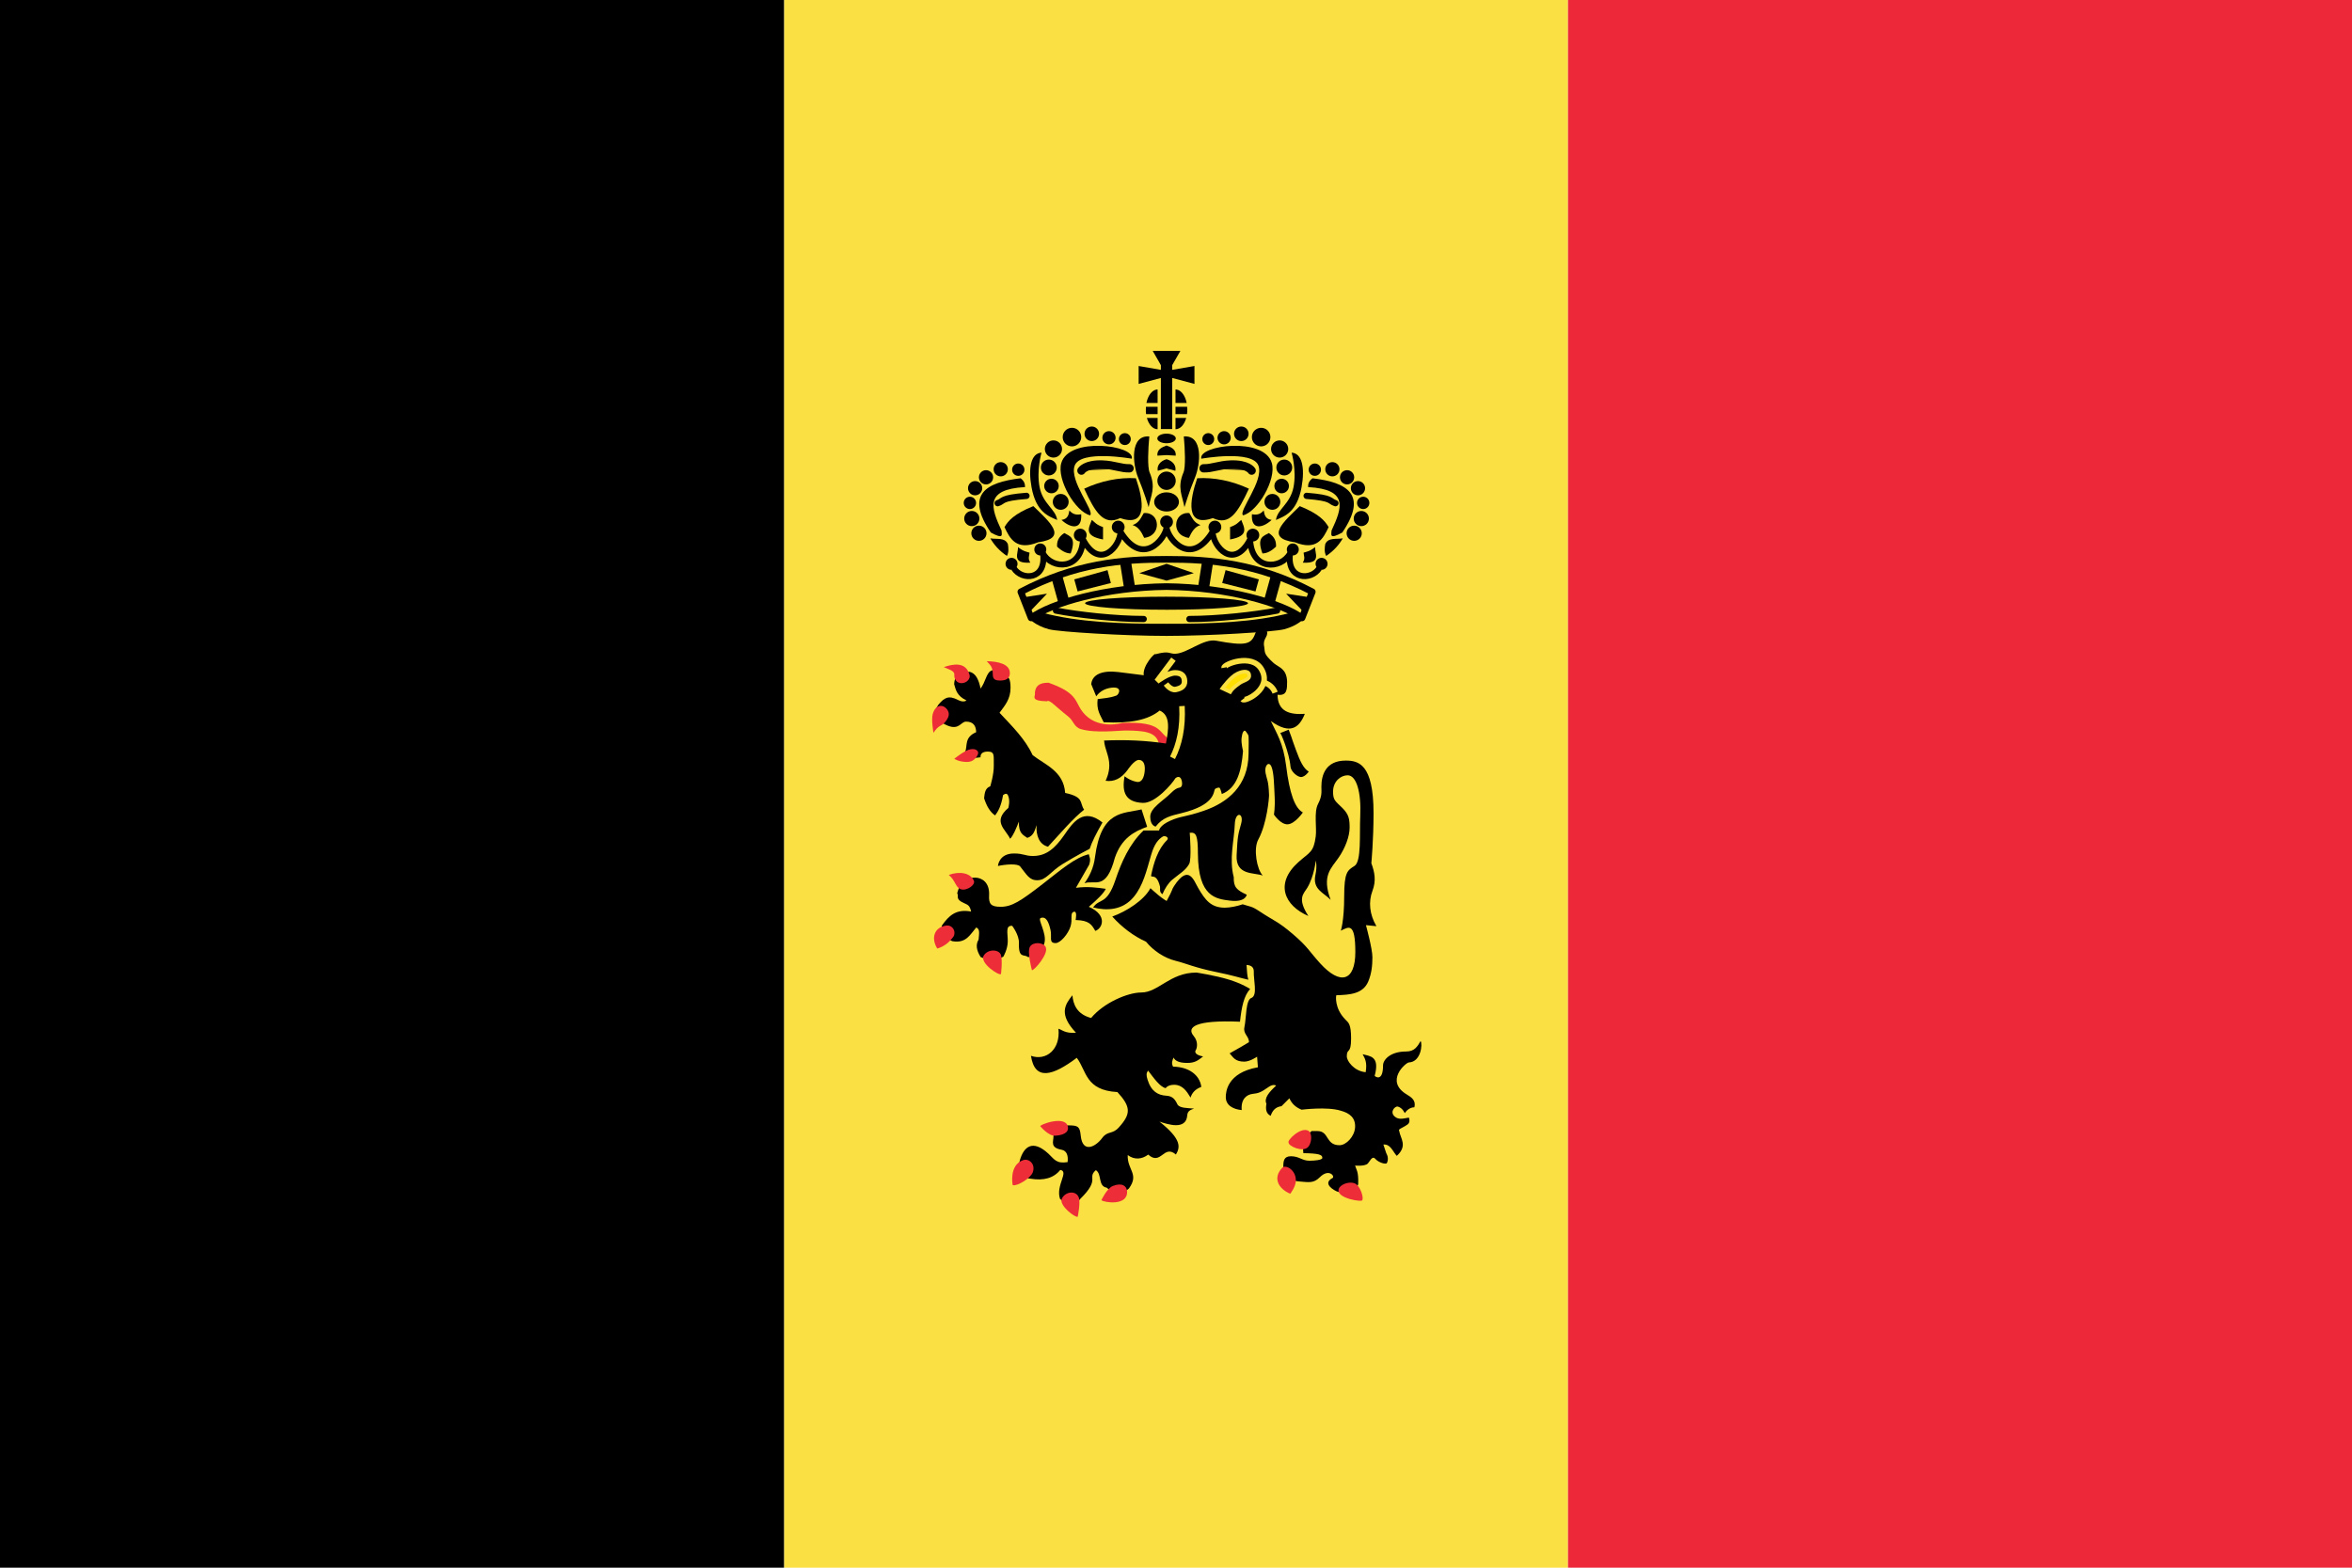 <?xml version="1.0" encoding="UTF-8"?>
<!DOCTYPE svg PUBLIC "-//W3C//DTD SVG 1.1//EN" "http://www.w3.org/Graphics/SVG/1.1/DTD/svg11.dtd">
<!-- Creator: CorelDRAW -->
<svg xmlns="http://www.w3.org/2000/svg" xml:space="preserve" width="225mm" height="150mm" style="shape-rendering:geometricPrecision; text-rendering:geometricPrecision; image-rendering:optimizeQuality; fill-rule:evenodd; clip-rule:evenodd"
viewBox="0 0 225 150"
 xmlns:xlink="http://www.w3.org/1999/xlink"
 xmlns:svg="http://www.w3.org/2000/svg"
 version="1.0">
 <defs>
  <style type="text/css">
   <![CDATA[
    .str1 {stroke:#FAE042;stroke-width:0.353}
    .str0 {stroke:#FAE042;stroke-width:0.529}
    .str6 {stroke:black;stroke-width:0.564}
    .str3 {stroke:black;stroke-width:0.595;stroke-linecap:round}
    .str5 {stroke:black;stroke-width:0.635;stroke-linecap:square;stroke-linejoin:round}
    .str2 {stroke:black;stroke-width:0.794;stroke-linecap:round}
    .str4 {stroke:black;stroke-width:1.058}
    .fil4 {fill:none}
    .fil2 {fill:black}
    .fil1 {fill:#ED2939}
    .fil3 {fill:#ED2E38}
    .fil0 {fill:#FAE042}
    .fil5 {fill:#FFDE00}
    .fil6 {fill:black;fill-opacity:0.749}
   ]]>
  </style>
 </defs>
 <g id="Layer_x0020_1">
  <g id="_176944480">
   <g>
    <rect id="rect2982" class="fil0" x="75" width="75" height="150"/>
    <rect id="rect2984" class="fil1" x="150" width="75" height="150"/>
    <rect id="rect2986" class="fil2" x="-4.86014e-005" width="75" height="150"/>
   </g>
   <g>
    <path id="path2326" class="fil2" d="M103.709 77.471c-0.461,-0.672 0.036,-1.202 -1.812,-1.601 -0.148,-2.099 -1.931,-2.69 -3.118,-3.624 -0.69,-1.511 -1.942,-2.746 -3.161,-4.046 0.512,-0.705 1.054,-1.287 1.054,-2.402 0,-0.82 -0.211,-0.969 -0.211,-0.969 -0.485,-0.674 -1.259,-0.884 -1.686,-0.632 -0.423,0.25 -0.495,1.048 -0.969,1.686 -0.171,-0.805 -0.437,-1.466 -1.054,-1.601 -0.723,0.008 -1.413,0.07 -1.475,1.18 0.161,0.553 0.258,1.115 1.18,1.559 0,0 -0.264,0.24 -0.801,-0.042 -0.922,-0.484 -1.333,-0.217 -1.896,0.464 -0.743,1.059 0.135,1.673 0.885,1.981 1.12,0.46 1.272,-0.379 1.77,-0.379 0.714,0 0.952,0.419 0.969,1.012 -1.163,0.503 -0.807,1.292 -1.054,1.896 0.095,0.367 0.275,0.691 1.475,0.506 0,0 -0.102,-0.548 0.674,-0.548 0.707,0 0.571,0.38 0.59,1.349 0.016,0.833 -0.337,1.98 -0.337,1.98 -0.491,0.159 -0.537,0.65 -0.59,1.138 0.245,0.76 0.584,1.333 1.054,1.643 0.295,-0.39 0.574,-0.882 0.759,-1.938 0,0 0.318,-0.297 0.464,0 0.253,0.516 0.042,1.222 0.042,1.222 -1.549,1.321 -0.249,2.043 0.169,2.95 0.281,-0.256 0.562,-0.948 0.843,-1.643 -0.044,1.141 0.414,1.28 0.801,1.559 0.594,-0.183 0.727,-0.712 0.885,-1.222 -0.059,0.993 0.258,1.857 1.096,2.065 1.277,-1.379 2.403,-2.72 3.455,-3.54z"/>
    <path id="path1379" class="fil3" d="M94.394 63.265c0.234,0.267 0.516,0.462 0.57,0.998 0.046,0.362 -0.14,0.855 0.713,0.855 0.679,0 0.965,-0.287 0.927,-0.784 -0.06,-0.787 -1.06,-1.044 -2.21,-1.069z"/>
    <path id="path2254" class="fil3" d="M90.288 63.831c0.875,-0.297 2.114,-0.56 2.466,0.753 0.097,0.361 -0.275,0.784 -0.784,0.784 -0.419,0 -0.716,-0.371 -0.677,-0.82 0.033,-0.384 -0.602,-0.523 -1.005,-0.717z"/>
    <path id="path2256" class="fil3" d="M89.301 70.126c0,0 -0.226,-1.257 -0.075,-1.801 0.151,-0.543 0.451,-0.785 0.79,-0.785 0.339,0 0.713,0.356 0.748,0.748 0.036,0.392 -0.393,0.948 -0.75,1.121 -0.443,0.214 -0.713,0.717 -0.713,0.717z"/>
    <path id="path2258" class="fil3" d="M92.827 71.695c-0.563,0.103 -1.536,0.909 -1.536,0.909 0,0 0.432,0.303 1.234,0.303 0.572,0 0.882,-0.406 1.017,-0.714 0.135,-0.308 -0.151,-0.601 -0.714,-0.498z"/>
    <path id="path2330" class="fil2" d="M114.441 93.054c0,0 1.815,0.278 3.103,0.672 1.288,0.393 2.049,0.901 2.049,0.901 -0.596,0.645 -0.822,1.729 -0.971,3.133 -4.323,-0.186 -5.134,0.532 -4.43,1.366 0.466,0.552 0.316,1.182 0.196,1.359 -0.106,0.156 -0.074,0.458 0.705,0.597 -0.459,0.354 -0.75,0.621 -1.51,0.621 -0.796,0 -1.179,-0.207 -1.31,-0.513 -0.12,0.26 -0.239,0.521 -0.054,0.868 1.515,0.026 2.548,0.796 2.704,1.938 -0.575,0.208 -0.89,0.566 -1.03,1.022 -0.37,-0.62 -0.778,-1.224 -1.565,-1.224 -0.635,0 -0.814,0.325 -0.814,0.325 -0.56,-0.136 -1.121,-0.948 -1.681,-1.681 -0.188,0.241 -0.182,0.456 -0.054,0.868 0.35,1.128 1.003,1.487 1.79,1.534 0.605,0.036 0.839,0.344 1.077,0.845 0.217,0.35 0.952,0.331 1.581,0.387 -0.399,0.136 -0.621,0.254 -0.651,0.651 -0.106,1.441 -1.858,0.857 -2.657,0.597 2.162,1.711 1.977,2.473 1.573,3.146 -1.173,-1.008 -1.422,1.116 -2.651,0.006 -0.549,0.425 -1.284,0.552 -1.957,0.047 -0.066,1.422 1.128,1.802 0.117,3.192 -0.984,0.887 -1.563,0.445 -2.12,-0.07 -0.876,-0.144 -0.445,-1.324 -1.048,-1.677 -0.88,0.77 0.483,0.813 -1.491,2.749 -0.681,0.844 -1.314,0.574 -1.934,0 -0.439,-1.288 0.898,-2.627 0.023,-2.772 -0.635,0.786 -1.585,1.048 -2.842,0.839 -1.089,-0.09 -1.255,-1.037 -1.002,-1.84 0.351,-1.138 1.146,-1.988 2.702,-0.559 0.582,0.535 0.734,0.984 1.84,0.815 0.078,-0.606 -0.065,-1.095 -0.582,-1.188 -1.121,-0.201 -0.761,-0.794 -0.769,-1.258 -0.016,-0.935 0.868,-1.082 1.491,-1.072 0.837,0.015 1.031,0.09 1.118,0.978 0.17,1.725 1.419,1.09 2.05,0.233 0.527,-0.716 0.962,-0.318 1.584,-1.002 1.187,-1.305 1.175,-1.981 -0.125,-3.396 -3.086,-0.171 -2.937,-2.03 -3.887,-3.277 -2.288,1.722 -4.017,2.237 -4.383,-0.191 1.459,0.515 2.835,-0.617 2.63,-2.591 0.361,0.105 0.634,0.466 1.677,0.381 -1.683,-1.782 -1.048,-2.695 -0.343,-3.582 0.078,0.861 0.417,1.81 1.791,2.172 1.214,-1.46 3.504,-2.439 4.802,-2.439 1.632,0 2.744,-1.905 5.261,-1.905z"/>
    <path id="path2268" class="fil3" d="M99.522 107.765c-0.162,-0.121 2.397,-1.109 2.633,0.036 0.131,0.633 -0.595,0.83 -1.226,0.866 -0.631,0.036 -1.407,-0.902 -1.407,-0.902z"/>
    <path id="path2270" class="fil3" d="M97.863 111.01c0.57,-0.203 1.218,0.366 0.938,1.154 -0.207,0.582 -1.502,1.354 -1.917,1.236 -0.016,0 -0.382,-1.905 0.979,-2.39z"/>
    <path id="path2272" class="fil3" d="M101.578 114.69c0.334,-0.695 1.364,-0.82 1.623,-0.108 0.179,0.492 -0.104,1.839 -0.104,1.839 -0.229,0.114 -1.826,-1.092 -1.519,-1.73z"/>
    <path id="path2274" class="fil3" d="M105.365 114.834c0,0 0.517,-1.137 1.101,-1.362 0.901,-0.348 1.316,0.03 1.352,0.496 0.113,1.453 -2.207,1.097 -2.453,0.866z"/>
    <path id="path2320" class="fil3" d="M111.958 70.768c-1.227,-0.619 -0.611,-1.757 -4.609,-1.597 0,0 -2.12,0.647 -3.521,-0.762 -1.132,-1.139 -0.409,-1.98 -3.521,-3.085 -1.004,-0.014 -1.264,0.418 -1.307,0.98 0.096,0.315 -0.538,0.751 1.161,0.798 0.229,-0.204 0.722,0.421 2.069,1.488 0.448,0.355 0.522,0.976 1.146,1.164 1.444,0.435 3.627,0.132 4.407,0.142 1.607,0.022 2.778,0.119 3.049,1.161l0.799 0.363 0.327 -0.653z"/>
    <path id="path2282" class="fil2" d="M120.078 60.624c-0.38,1.061 -0.952,1.195 -3.746,0.679 -1.201,-0.222 -2.755,1.209 -3.894,1.25 -0.62,0.022 -0.515,-0.323 -1.908,0.046 0,-0.217 -1.251,1.091 -1.115,2.01l-2.432 -0.305c-1.601,-0.194 -2.507,0.263 -2.592,1.159l0.477 1.16c0.364,-0.499 0.872,-0.745 1.432,-0.819 1.142,-0.15 0.731,0.662 0.501,0.747 -0.696,0.257 -1.175,0.241 -1.796,0.344 -0.128,1.062 0.253,1.51 0.578,2.209 2.542,0.132 4.237,-0.206 5.356,-1.118 1.041,0.451 0.865,1.771 0.599,3.156 -1.876,-0.287 -3.85,-0.379 -5.917,-0.285 0.061,0.844 0.499,1.428 0.499,2.388 0,0.793 -0.356,1.461 -0.356,1.461 0.794,0.121 1.499,-0.204 2.103,-1.034 0,0 0.642,-0.989 1.105,-0.962 0.463,0.027 0.588,0.499 0.535,1.069 -0.053,0.57 -0.259,1.116 -0.748,1.034 -0.67,-0.113 -1.177,-0.541 -1.177,-0.541 -0.286,1.563 0.104,2.481 1.747,2.55 1.2,0.05 2.806,-1.838 3.116,-2.361 0.586,-0.459 0.702,0.496 0.614,0.708 -0.151,0.366 -0.307,-0.035 -1.039,0.708 -0.732,0.744 -1.983,1.415 -1.983,2.266 0,0.882 0.519,0.945 0.519,0.945 0.672,-0.875 1.473,-1.044 2.432,-1.275 3.419,-0.826 3.051,-2.152 3.258,-2.329 0.068,-0.058 0.383,-0.196 0.448,-0.079 0.111,0.198 0.189,0.567 0.189,0.567 1.475,-0.572 1.874,-2.219 2.03,-4.108 0,0 -0.188,-0.743 -0.141,-1.227 0.047,-0.484 0.224,-0.98 0.472,-0.567 0.248,0.413 0.224,0.004 0.199,2.077 -0.037,3.034 -1.981,4.643 -4.28,5.43 -1.857,0.635 -2.122,0.472 -3.192,0.943 -1.07,0.472 -1.088,0.943 -1.088,0.943l-1.487 0c-1.36,1.291 -2.127,3.061 -2.684,4.716 -0.835,2.478 -1.499,1.714 -2.14,2.648 1.293,0.329 2.806,0.287 3.878,-0.999 0.896,-1.075 1.22,-2.468 1.678,-4.046 0.3,-1.033 0.688,-1.482 1.109,-1.738 0.207,-0.126 0.669,0.088 0.39,0.36 -0.854,0.829 -1.26,2.173 -1.499,3.327 -0.078,0.376 0.489,-0.302 0.839,1.079 0.053,0.21 -0.103,0.539 0.24,0.749 0.222,-0.536 0.557,-1.07 0.929,-1.379 0.774,-0.643 1.253,-0.869 1.619,-1.502 0.265,-0.459 0.06,-2.994 0.06,-2.994 0.633,-0.08 0.775,0.283 0.783,1.989 0.02,4.159 1.731,4.335 3.068,4.502 1.513,0.189 1.601,-0.567 1.601,-0.567 -0.948,-0.44 -1.269,-0.706 -1.241,-1.678 -0.462,-1.746 0.042,-3.507 0.1,-5.069 0.047,-1.27 0.893,-1.094 0.608,-0.056 -0.296,1.075 -0.343,1.167 -0.433,3.034 -0.094,1.943 1.634,1.625 2.501,1.934 -0.566,-0.564 -0.915,-2.553 -0.433,-3.435 0.843,-1.543 1.042,-4.025 1.034,-4.268 -0.054,-1.468 -0.206,-1.435 -0.333,-2.101 -0.142,-0.742 0.333,-1.184 0.567,-0.6 0.233,0.583 0.242,1.659 0.3,2.801 0.058,1.142 -0.067,1.767 -0.067,1.767 0,0 0.642,0.984 1.334,0.934 0.692,-0.05 1.434,-1.134 1.434,-1.134 -0.771,-0.406 -1.276,-1.841 -1.598,-4.441 -0.276,-2.219 -0.918,-3.134 -1.466,-4.306 1.868,1.338 2.719,0.645 3.252,-0.687 -1.478,0.099 -2.59,-0.231 -2.611,-1.832 0.954,0.14 0.911,-0.593 0.916,-1.282 -0.062,-1.219 -0.768,-1.312 -1.282,-1.741 -1.038,-0.939 -0.803,-1.019 -0.916,-1.603 -0.147,-0.758 0.407,-0.897 0.275,-1.42 -0.079,-0.313 -0.743,-0.87 -1.125,0.197z"/>
    <path id="path2293" class="fil4 str0" d="M113.07 67.557c0.111,2.093 -0.266,3.69 -0.903,4.952m0.903 -4.952l0 0 0 0z"/>
    <path id="path2297" class="fil4 str0" d="M112.26 63.072l-1.589 2.118c0,0 1.042,-0.81 1.744,-0.81 0.576,0 0.88,0.257 0.903,0.779 0.023,0.522 -0.358,0.709 -0.841,0.81 -0.483,0.101 -0.934,-0.53 -0.934,-0.53m0.716 -2.367l0 0 0 0z"/>
    <path id="path2299" class="fil4 str0" d="M117.1 63.887c-0.059,-0.316 2.658,-1.418 3.573,0.144 1.104,1.883 -1.599,3.149 -1.796,2.891m-1.778 -3.035l0 0 0 0z"/>
    <path id="path2301" class="fil4 str0" d="M120.978 65.306c0.434,0.185 0.809,0.452 1.006,0.97m-1.006 -0.97l0 0 0 0z"/>
    <path id="path2303" class="fil5 str1" d="M118.375 64.459c-0.651,0.305 -1.436,1.396 -1.436,1.396l0.736 0.349c0.185,-0.296 0.416,-0.496 0.919,-0.851 0.322,-0.227 0.893,-0.327 0.913,-0.642 0.033,-0.522 -0.48,-0.557 -1.131,-0.252z"/>
    <path id="path2305" class="fil2" d="M122.46 70.143c0.035,-0.141 0.889,1.913 0.994,3.216 0.037,0.46 0.698,1.042 1.067,0.985 0.369,-0.056 0.677,-0.513 0.677,-0.513 -0.513,-0.311 -0.829,-1.001 -1.231,-2.093 -0.395,-1.071 -0.257,-0.742 -0.428,-1.222 -0.171,-0.481 -0.258,-0.701 -0.258,-0.701l-0.821 0.328z"/>
    <path id="path2307" class="fil2" d="M109.204 77.445l0.534 1.662c-1.266,0.457 -2.446,1.105 -3.087,2.968 -0.846,3.211 -1.921,2.075 -2.909,2.434 0.438,-0.599 0.88,-1.431 1.009,-2.493 0.599,-4.512 2.645,-4.137 4.452,-4.571z"/>
    <path id="path2322" class="fil2" d="M104.159 81.735c-1.315,0.312 -2.699,1.517 -4.38,2.823 -2.147,1.667 -2.977,2.206 -4.056,2.206 -0.934,0 -1.148,-0.273 -1.103,-1.103 0.066,-1.23 -0.69,-1.668 -1.298,-1.687 -0.7,-0.022 -1.459,0.297 -1.752,1.493 0.186,0.31 -0.229,0.554 0.649,0.941 0.378,0.178 0.554,0.216 0.681,0.811 -1.443,-0.269 -2.124,0.392 -2.79,1.33 -0.192,0.869 0.335,1.235 0.998,1.506 1.312,0.238 1.706,-0.646 2.279,-1.311 0.385,0.145 0.274,0.591 0.227,1.168 -0.293,0.462 -0.204,1.02 0.195,1.655 0.935,0.462 1.581,0.275 2.174,-0.033 0,0 0.404,-0.683 0.422,-1.427 0.019,-0.816 -0.264,-1.562 0.422,-1.525 0,0 0.678,0.873 0.649,1.655 -0.056,1.523 0.513,1.033 0.844,1.33 0.827,0.107 1.318,-0.327 1.59,-1.33 0.257,-0.947 -0.683,-2.284 -0.357,-2.401 0.543,-0.195 0.779,0.438 0.941,1.135 0.158,0.68 -0.197,1.265 0.486,1.265 0.47,0 1.204,-0.875 1.428,-1.59 0.221,-0.705 -0.07,-1.247 0.292,-1.395 0.398,-0.162 0.195,0.779 0.195,0.779 1.296,0.031 1.529,0.427 1.882,1.038 0.647,-0.188 1.254,-1.48 -0.617,-2.304 0.797,-0.686 1.431,-1.293 1.622,-1.72 -0.805,-0.11 -1.706,-0.245 -2.855,-0.097l1.265 -2.207c0.19,-0.602 0.014,-0.718 -0.033,-1.006z"/>
    <path id="path2260" class="fil3" d="M90.763 83.715c1.011,-0.374 2.076,-0.207 2.4,0.551 0.173,0.404 -0.669,0.984 -1.22,0.826 -0.551,-0.158 -0.511,-0.826 -1.18,-1.377z"/>
    <path id="path2262" class="fil3" d="M90.567 88.555c-1.16,0.125 -1.549,1.161 -0.905,2.204 0.629,-0.184 1.154,-0.577 1.574,-1.181 0.25,-0.543 -0.181,-1.076 -0.669,-1.023z"/>
    <path id="path2264" class="fil3" d="M94.109 91.428c0.396,-0.656 1.489,-0.608 1.649,-0.039 0.16,0.571 0,1.81 0,1.81 -0.166,0.198 -2.079,-1.058 -1.649,-1.771z"/>
    <path id="path2266" class="fil3" d="M98.522 90.598c0.28,-0.503 1.26,-0.45 1.504,0 0.356,0.658 -1.154,2.322 -1.308,2.23 0,0 -0.475,-1.728 -0.196,-2.23z"/>
    <path id="path2324" class="fil2" d="M105.465 78.697c-1.826,-1.452 -2.81,-0.025 -3.636,1.172 -0.902,1.306 -1.732,2.033 -3.014,2.033 -0.767,0 -0.867,-0.232 -1.794,-0.239 -1.476,-0.012 -1.555,1.196 -1.555,1.196 0.745,-0.161 1.889,-0.251 2.129,0.048 0.622,0.774 0.864,1.316 1.627,1.316 0.879,0 1.214,-0.801 2.44,-1.555 1.226,-0.753 2.584,-1.459 2.584,-1.459 0.194,-0.625 0.644,-1.506 1.22,-2.512z"/>
    <path id="path2328" class="fil2" d="M127.29 86.093c-0.868,-2.334 0.056,-2.995 0.775,-4.045 0.617,-0.9 1.045,-2.01 1.045,-2.865 0,-0.822 -0.076,-1.264 -0.708,-1.888 -0.674,-0.665 -0.876,-0.725 -0.876,-1.551 0,-0.988 0.736,-1.563 1.393,-1.563 0.844,0 1.313,1.61 1.207,3.923 -0.08,1.742 0.127,4.321 -0.548,4.75 -0.661,0.42 -0.988,0.569 -0.988,2.915 0,2.344 -0.322,3.281 -0.322,3.281 0.742,-0.361 1.388,-0.868 1.388,2.044 0,2.78 -1.42,3.23 -3.381,1.063 -1.068,-1.18 -1.14,-1.534 -2.587,-2.774 -1.447,-1.24 -1.768,-1.234 -3.201,-2.187 -0.788,-0.524 -0.854,-0.418 -1.605,-0.672 -0.469,0.168 -1.201,0.326 -1.703,0.326 -1.318,0 -1.877,-0.71 -2.561,-1.894 -0.42,-0.729 -0.908,-2.302 -2.294,-0.187 -0.281,0.429 -0.061,0.247 -0.72,1.44 0,0 -0.351,-0.199 -0.764,-0.539 -0.413,-0.34 -0.783,-0.688 -0.783,-0.688 -0.621,1.163 -2.293,2.225 -3.652,2.714 0.881,0.988 2.041,1.88 3.229,2.408 0.696,0.852 1.737,1.564 2.872,1.839 0.845,0.204 1.872,0.663 3.803,1.054 1.748,0.355 2.246,0.554 3.113,0.745 -0.11,-0.316 -0.138,-0.876 -0.173,-1.415 0.475,0.03 0.68,0.24 0.693,0.577 -0.034,0.894 0.378,2.289 -0.202,2.57 -0.595,0.158 -0.501,1.947 -0.693,2.801 -0.149,0.661 0.445,0.856 0.433,1.444 -0.444,0.27 -0.948,0.57 -1.848,1.068 0.346,0.378 0.516,0.79 1.398,0.792 0.555,0.001 1.229,-0.474 1.229,-0.474l0.078 1.015c-2.953,0.521 -3.073,2.37 -3.073,2.854 0,0.773 0.679,1.159 1.522,1.241 -0.086,-1.057 0.463,-1.488 1.072,-1.555 0.504,-0.055 0.742,-0.119 1.497,-0.652 0.47,-0.331 0.722,-0.132 0.722,-0.132 -0.653,0.606 -1.183,1.202 -0.924,1.732 -0.095,0.516 -0.037,0.945 0.404,1.155 0.16,-0.464 0.421,-0.842 1.039,-0.924l0.751 -0.751c0.248,0.553 0.659,0.888 1.171,1.089 0,0 2.442,-0.31 3.737,0.094 0.867,0.232 1.427,0.69 1.378,1.589 -0.05,0.899 -0.867,1.716 -1.485,1.716 -1.362,0 -0.977,-1.353 -2.112,-1.353 -1.135,0 -0.561,0 -0.561,0 -0.68,0.502 -0.896,1.262 -0.792,2.112 1.487,0.027 1.836,0.146 1.815,0.462 -0.013,0.198 -0.735,0.264 -1.254,0.264 -0.676,0 -0.955,-0.429 -1.749,-0.429 -0.67,0 -0.739,0.443 -0.726,1.056 0.017,0.753 0.203,1.252 1.485,1.353 0.936,0.074 1.4,0.203 1.999,-0.396 0.895,-0.895 1.484,-0.065 1.221,0.072 -0.805,0.42 -0.271,0.964 0.409,1.28 1.407,0.436 1.837,-0.026 2.046,-0.693 0.046,-1.21 -0.164,-1.332 -0.297,-1.782 0,0 0.94,0.096 1.221,-0.198 0.172,-0.179 0.416,-0.769 0.693,-0.462 0.383,0.425 1.057,0.554 1.122,0.429 0.17,-0.327 0.11,-0.676 -0.066,-0.99l-0.264 -0.792c0.698,-0.053 0.895,0.674 1.284,1.087 1.065,-0.961 0.35,-1.66 0.234,-2.374 -0.13,-0.204 0.216,-0.231 0.792,-0.627 0.316,-0.217 0.132,-0.66 0.132,-0.66 -0.45,0.059 -0.949,0.256 -1.353,-0.099 -0.523,-0.46 0.04,-1.026 0.297,-0.957 0.453,0.121 0.66,0.627 0.66,0.627 0.184,-0.267 0.484,-0.55 0.924,-0.561 0.161,-0.654 -0.271,-0.949 -0.726,-1.221 -2.145,-1.284 -0.096,-3.057 0.198,-3.069 1.164,-0.044 1.321,-1.766 1.122,-2.046 -0.312,0.542 -0.595,1 -1.379,1 -1.56,0 -2.215,0.82 -2.215,1.326 0,1.614 -0.748,1.081 -0.801,1.005 0.507,-1.892 -0.425,-1.871 -1.151,-2.069 0.227,0.42 0.445,0.767 0.291,1.719 -1.125,-0.097 -1.807,-1.091 -1.807,-1.501 0,-0.877 0.411,-0.134 0.411,-1.734 0,-1.37 -0.258,-1.512 -0.521,-1.775 -1.106,-1.106 -0.925,-2.339 -0.888,-2.354 1.264,-0.042 2.539,-0.111 3.049,-1.312 0.32,-0.755 0.399,-1.537 0.399,-2.335 0,-0.798 -0.618,-3.06 -0.618,-3.06l1.002 0.099c-0.666,-1.124 -0.773,-2.343 -0.382,-3.373 0.372,-0.979 0.22,-1.769 -0.104,-2.654 0,0 0.211,-2.219 0.211,-4.794 0,-4.717 -1.453,-5.023 -2.663,-5.023 -1.93,0 -2.326,1.398 -2.326,2.495 0,0.497 0.087,0.873 -0.325,1.666 -0.399,0.77 -0.108,2.272 -0.215,3.087 -0.202,1.547 -0.569,1.492 -1.652,2.461 -2.299,2.056 -1.346,4.17 0.944,5.158 -1.101,-1.706 -0.444,-2.123 -0.101,-2.697 0.663,-1.11 0.809,-2.596 0.809,-2.596 0,0 0.158,0.475 -0.034,1.382 -0.29,1.373 0.805,1.678 1.45,2.36z"/>
    <path id="path2276" class="fil3" d="M123.275 109.335c-0.198,-0.198 1.136,-1.524 1.867,-1.151 0.413,0.211 0.36,1.163 0,1.56 -0.504,0.557 -1.889,-0.088 -1.867,-0.409z"/>
    <path id="path2278" class="fil3" d="M122.662 111.74c0.33,-0.342 1.319,0.197 1.304,1.228 -0.008,0.589 -0.537,1.253 -0.537,1.253 -1.146,-0.48 -1.692,-1.524 -0.767,-2.481z"/>
    <path id="path2280" class="fil3" d="M128.059 113.786c0.111,-0.414 0.875,-0.747 1.458,-0.588 0.64,0.174 0.974,1.501 0.793,1.637 0.102,0.21 -2.493,-0.144 -2.251,-1.049z"/>
    <path id="path2334" class="fil2" d="M108.175 42.013c0,0.204 -0.108,0.392 -0.284,0.494 -0.176,0.102 -0.394,0.102 -0.57,0 -0.176,-0.102 -0.285,-0.29 -0.284,-0.494 -0,-0.204 0.108,-0.392 0.284,-0.494 0.176,-0.102 0.394,-0.102 0.57,0 0.176,0.102 0.285,0.29 0.284,0.494l0 0z"/>
    <path id="path2336" class="fil2" d="M106.721 41.886c0,0.35 -0.283,0.633 -0.632,0.633 -0.349,0 -0.633,-0.283 -0.632,-0.633 -0,-0.349 0.283,-0.633 0.632,-0.633 0.349,0 0.633,0.283 0.632,0.633z"/>
    <path id="path2338" class="fil2" d="M105.14 41.506c0,0.384 -0.311,0.696 -0.696,0.696 -0.384,0 -0.696,-0.311 -0.696,-0.696 0,-0.384 0.311,-0.696 0.696,-0.696 0.384,0 0.696,0.311 0.696,0.696z"/>
    <path id="path2340" class="fil2" d="M103.432 41.822c0,0.317 -0.168,0.609 -0.442,0.768 -0.274,0.158 -0.612,0.158 -0.886,0 -0.274,-0.158 -0.443,-0.451 -0.442,-0.768 -0,-0.317 0.168,-0.609 0.442,-0.768 0.274,-0.158 0.612,-0.158 0.886,0 0.274,0.158 0.443,0.451 0.442,0.768l0 0z"/>
    <path id="path2342" class="fil2" d="M101.598 42.961c0,0.454 -0.368,0.822 -0.822,0.822 -0.454,0 -0.822,-0.368 -0.822,-0.822 0,-0.454 0.368,-0.822 0.822,-0.822 0.454,0 0.822,0.368 0.822,0.822l0 0z"/>
    <path id="path2344" class="fil2" d="M101.092 44.732c0,0.419 -0.34,0.759 -0.759,0.759 -0.419,0 -0.759,-0.34 -0.759,-0.759 0,-0.419 0.34,-0.759 0.759,-0.759 0.419,0 0.759,0.34 0.759,0.759l0 0z"/>
    <path id="path2346" class="fil2" d="M101.282 46.503c0,0.384 -0.311,0.696 -0.696,0.696 -0.384,0 -0.696,-0.312 -0.696,-0.696 -0,-0.385 0.311,-0.696 0.696,-0.696 0.384,0 0.696,0.312 0.696,0.696z"/>
    <path id="path2348" class="fil2" d="M102.231 48.02c0,0.419 -0.34,0.759 -0.759,0.759 -0.419,0 -0.759,-0.34 -0.759,-0.759 0,-0.419 0.34,-0.759 0.759,-0.759 0.419,0 0.759,0.34 0.759,0.759z"/>
    <path id="path2350" class="fil2" d="M109.946 41.76c-1.877,-0.148 -1.594,2.665 -1.075,3.921 0.591,1.433 1.012,2.846 1.012,2.846 0.203,-1.106 0.716,-1.866 0.094,-3.32 -0.221,-0.517 -0.145,-2.252 -0.031,-3.447z"/>
    <path id="path2352" class="fil2" d="M108.271 43.888c0.333,-1.283 -6.023,-2.139 -6.748,0.428 -0.446,1.58 1.359,4.645 2.756,4.99 0.475,-0.38 -2.008,-3.279 -1.473,-4.752 0.56,-1.544 5.465,-0.665 5.465,-0.665z"/>
    <path id="path2354" class="fil2" d="M101.542 49.745c0.588,-0.068 0.695,-0.471 0.76,-0.903 0.259,0.293 0.553,0.475 1.128,0.362 0.103,1.56 -1.044,1.333 -1.888,0.54z"/>
    <path id="_162908608" class="fil6" d="M103.454 45.031c0,0 0.373,-0.64 1.988,-0.585 1.145,0.04 1.805,0.39 2.615,0.362m-4.604 0.223l0 0 0 0z"/>
    <path id="path2356" class="fil4 str2" d="M103.454 45.031c0,0 0.373,-0.64 1.988,-0.585 1.145,0.039 1.805,0.39 2.616,0.362m-4.604 0.223l0 0 0 0z"/>
    <path id="path2358" class="fil2" d="M103.718 46.758c1.618,-0.748 3.327,-1.096 4.945,-0.998 0.741,2.148 1.144,4.734 -1.497,3.811 -1.604,0.772 -2.403,-0.572 -3.448,-2.813z"/>
    <path id="path2360" class="fil2" d="M98.002 44.94c0,0.326 -0.264,0.59 -0.59,0.59 -0.326,0 -0.59,-0.264 -0.59,-0.59 -0,-0.326 0.264,-0.59 0.59,-0.59 0.326,0 0.59,0.264 0.59,0.59z"/>
    <path id="path2362" class="fil2" d="M96.414 44.898c0,0.376 -0.304,0.681 -0.68,0.681 -0.376,0 -0.681,-0.305 -0.681,-0.681 -0,-0.376 0.305,-0.681 0.681,-0.681 0.376,0 0.681,0.305 0.68,0.681z"/>
    <path id="path2364" class="fil2" d="M95.007 45.669c0,0.376 -0.305,0.681 -0.681,0.681 -0.376,0 -0.681,-0.305 -0.68,-0.681 -0,-0.376 0.305,-0.681 0.68,-0.681 0.376,0 0.681,0.305 0.681,0.681z"/>
    <path id="path2366" class="fil2" d="M93.964 46.713c0,0.376 -0.305,0.681 -0.681,0.681 -0.376,0 -0.681,-0.305 -0.68,-0.681 -0,-0.376 0.304,-0.681 0.68,-0.681 0.376,0 0.681,0.305 0.681,0.681z"/>
    <path id="path2368" class="fil2" d="M93.374 48.119c0,0.326 -0.264,0.59 -0.59,0.59 -0.326,0 -0.59,-0.264 -0.59,-0.59 0,-0.326 0.264,-0.59 0.59,-0.59 0.326,0 0.59,0.264 0.59,0.59z"/>
    <path id="path2370" class="fil2" d="M93.692 49.617c0,0.401 -0.325,0.726 -0.726,0.726 -0.401,0 -0.726,-0.325 -0.726,-0.726 0,-0.401 0.325,-0.726 0.726,-0.726 0.401,0 0.726,0.325 0.726,0.726z"/>
    <path id="path2372" class="fil2" d="M94.372 51.023c0,0.401 -0.325,0.726 -0.726,0.726 -0.401,0 -0.726,-0.325 -0.726,-0.726 -0,-0.401 0.325,-0.726 0.726,-0.726 0.401,0 0.726,0.325 0.726,0.726z"/>
    <path id="path2374" class="fil2" d="M99.635 43.31c-1.014,0.06 -1.289,1.47 -0.953,3.312 0.438,2.399 1.628,2.767 2.45,3.13 -0.136,-1.043 -1.361,-1.52 -1.679,-3.13 -0.318,-1.611 0.181,-3.312 0.181,-3.312z"/>
    <path id="_162964464" class="fil6" d="M98.197 47.445c-2.568,0.203 -2.125,0.499 -2.758,0.701m2.758 -0.701l0 0 0 0z"/>
    <path id="path2378" class="fil4 str3" d="M98.197 47.445c-2.568,0.203 -2.125,0.499 -2.758,0.701m2.758 -0.701l0 0 0 0z"/>
    <path id="path2380" class="fil2" d="M98.057 46.604c0.006,-0.281 -0.057,-0.561 -0.421,-0.841 -3.364,0.394 -5.309,1.574 -2.851,5.189 1.31,0.727 1.022,0.153 1.028,-0.187 -1.014,-2.179 -1.657,-3.947 2.244,-4.16z"/>
    <path id="path2382" class="fil2" d="M98.852 48.427c-1.837,0.747 -2.397,1.387 -2.758,2.01 0.517,1.091 1.116,2.29 3.225,1.449 2.939,-0.4 1.058,-1.973 -0.467,-3.459z"/>
    <path id="path2384" class="fil2" d="M94.738 51.512c0.36,0.617 0.856,1.19 1.589,1.683 0.189,-0.374 0.149,-0.748 0.093,-1.122 -0.271,-0.67 -1.073,-0.455 -1.683,-0.561z"/>
    <path id="path2386" class="fil2" d="M97.34 53.949c0,0.317 -0.257,0.573 -0.573,0.573 -0.317,0 -0.573,-0.257 -0.573,-0.573 0,-0.317 0.257,-0.573 0.573,-0.573 0.317,0 0.573,0.257 0.573,0.573z"/>
    <path id="path2388" class="fil2" d="M100.092 52.573c0,0.317 -0.257,0.573 -0.573,0.573 -0.317,0 -0.573,-0.257 -0.573,-0.573 0,-0.317 0.257,-0.573 0.573,-0.573 0.317,0 0.573,0.257 0.573,0.573l0 0z"/>
    <path id="path2390" class="fil2" d="M103.952 51.197c0,0.338 -0.274,0.612 -0.612,0.612 -0.338,0 -0.612,-0.274 -0.612,-0.612 0,-0.338 0.274,-0.611 0.612,-0.611 0.338,0 0.612,0.274 0.612,0.611l0 0z"/>
    <path id="path2392" class="fil2" d="M107.583 50.432c0,0.338 -0.274,0.611 -0.611,0.611 -0.338,0 -0.612,-0.274 -0.612,-0.611 0,-0.338 0.274,-0.612 0.612,-0.612 0.338,0 0.611,0.274 0.611,0.612l0 0z"/>
    <path id="path2398" class="fil2" d="M98.487 52.879c-0.268,-0.089 -0.573,-0.102 -1.108,-0.535 0.077,0.528 -0.684,1.611 1.185,1.491 -0.261,-0.397 -0.093,-0.651 -0.076,-0.956z"/>
    <path id="path2402" class="fil2" d="M101.124 52.305c-0.027,-0.476 0.107,-0.925 0.688,-1.3 0.506,0.292 1.181,0.386 0.612,1.949 -0.433,-0.004 -0.866,-0.238 -1.299,-0.65z"/>
    <path id="path2404" class="fil2" d="M105.519 51.618c0,-0.395 0,-0.79 0,-1.185 -0.662,-0.229 -0.785,-0.459 -1.07,-0.688 -0.279,0.74 -0.812,1.526 1.07,1.873z"/>
    <path id="path2406" class="fil2" d="M108.348 50.241c0.658,-0.239 0.794,-0.713 1.07,-1.147 1.561,-0.149 1.77,2.176 0.038,2.37 -0.256,-0.559 -0.551,-1.066 -1.108,-1.223z"/>
    <path id="path2424" class="fil2" d="M110.64 37.273c-0.451,0.067 -0.827,0.586 -0.969,1.281l1.069 0 0 -1.281c-0.034,0 -0.067,-0.005 -0.1,0zm-1.014 1.648c-0.007,0.084 -0.011,0.169 -0.011,0.256 0,0.156 0.001,0.3 0.022,0.446l1.103 0 0 -0.446 0 -0.256 -1.114 0zm0.089 1.069c0.181,0.644 0.573,1.08 1.025,1.08l0 -1.08 -1.025 0z"/>
    <polygon id="path2436" class="fil2" points="97.941,57.148 100.158,56.805 98.486,58.557 "/>
    <path id="_163023576" class="fil6" d="M101.095 55.164l0.663 2.39m-0.663 -2.39l0 0 0 0z"/>
    <path id="path2438" class="fil4 str4" d="M101.095 55.164l0.663 2.39m-0.663 -2.39l0 0 0 0z"/>
    <polygon id="path2440" class="fil2" points="102.767,55.437 103.089,56.59 106.27,55.784 105.948,54.553 "/>
    <path id="_163039096" class="fil6" d="M107.665 53.731l0.393 2.502m-0.393 -2.502l0 0 0 0z"/>
    <path id="path2446" class="fil4 str4" d="M107.665 53.732l0.393 2.502m-0.393 -2.502l0 0 0 0z"/>
    <path id="_163116352" class="fil6" d="M101.017 58.421c2.1,0.419 5.751,0.808 8.394,0.808m-8.394 -0.808l0 0 0 0z"/>
    <path id="path2450" class="fil4 str3" d="M101.017 58.421c2.1,0.419 5.751,0.808 8.394,0.808m-8.394 -0.808l0 0 0 0z"/>
    <path id="path2725" class="fil2" d="M115.017 42.013c-0,0.204 0.108,0.392 0.284,0.494 0.176,0.102 0.394,0.102 0.57,0 0.176,-0.102 0.285,-0.29 0.284,-0.494 0.001,-0.204 -0.108,-0.392 -0.284,-0.494 -0.176,-0.102 -0.394,-0.102 -0.57,0 -0.176,0.102 -0.285,0.29 -0.284,0.494l0 0z"/>
    <path id="path2727" class="fil2" d="M116.471 41.886c-0.001,0.35 0.283,0.633 0.632,0.633 0.35,0 0.633,-0.283 0.632,-0.633 0,-0.349 -0.283,-0.633 -0.632,-0.633 -0.349,0 -0.633,0.283 -0.632,0.633z"/>
    <path id="path2729" class="fil2" d="M118.052 41.506c0,0.384 0.311,0.696 0.696,0.696 0.384,0 0.696,-0.311 0.696,-0.696 0,-0.384 -0.311,-0.696 -0.696,-0.696 -0.384,0 -0.696,0.311 -0.696,0.696z"/>
    <path id="path2731" class="fil2" d="M119.76 41.822c-0,0.317 0.168,0.609 0.442,0.768 0.274,0.158 0.612,0.158 0.886,0 0.274,-0.158 0.443,-0.451 0.442,-0.768 0,-0.317 -0.168,-0.609 -0.442,-0.768 -0.274,-0.158 -0.612,-0.158 -0.886,0 -0.274,0.158 -0.443,0.451 -0.442,0.768l0 0z"/>
    <path id="path2733" class="fil2" d="M121.594 42.961c0,0.454 0.368,0.822 0.822,0.822 0.454,0 0.822,-0.368 0.822,-0.822 0,-0.454 -0.368,-0.822 -0.822,-0.822 -0.454,0 -0.822,0.368 -0.822,0.822l0 0z"/>
    <path id="path2735" class="fil2" d="M122.1 44.732c0,0.419 0.34,0.759 0.759,0.759 0.419,0 0.759,-0.34 0.759,-0.759 0,-0.419 -0.34,-0.759 -0.759,-0.759 -0.419,0 -0.759,0.34 -0.759,0.759l0 0z"/>
    <path id="path2737" class="fil2" d="M121.911 46.503c-0,0.384 0.311,0.696 0.696,0.696 0.384,0 0.696,-0.312 0.696,-0.696 0,-0.385 -0.311,-0.696 -0.696,-0.696 -0.385,0 -0.696,0.312 -0.696,0.696z"/>
    <path id="path2739" class="fil2" d="M120.961 48.02c0,0.419 0.34,0.759 0.759,0.759 0.419,0 0.759,-0.34 0.759,-0.759 0,-0.419 -0.34,-0.759 -0.759,-0.759 -0.419,0 -0.759,0.34 -0.759,0.759z"/>
    <path id="path2741" class="fil2" d="M113.246 41.76c1.877,-0.148 1.594,2.665 1.075,3.921 -0.591,1.433 -1.012,2.846 -1.012,2.846 -0.203,-1.106 -0.716,-1.866 -0.094,-3.32 0.221,-0.517 0.145,-2.252 0.031,-3.447z"/>
    <path id="path2743" class="fil2" d="M114.922 43.888c-0.333,-1.283 6.023,-2.139 6.748,0.428 0.446,1.58 -1.359,4.645 -2.756,4.99 -0.475,-0.38 2.008,-3.279 1.473,-4.752 -0.56,-1.544 -5.465,-0.665 -5.465,-0.665z"/>
    <path id="path2745" class="fil2" d="M121.651 49.745c-0.588,-0.068 -0.695,-0.471 -0.76,-0.903 -0.259,0.293 -0.553,0.475 -1.128,0.362 -0.103,1.56 1.044,1.333 1.888,0.54z"/>
    <path id="_163101328" class="fil6" d="M119.738 45.031c0,0 -0.373,-0.64 -1.988,-0.585 -1.145,0.04 -1.805,0.39 -2.615,0.362m4.603 0.223l0 0 0 0z"/>
    <path id="path2747" class="fil4 str2" d="M119.738 45.031c0,0 -0.373,-0.64 -1.988,-0.585 -1.145,0.039 -1.805,0.39 -2.615,0.362m4.603 0.223l0 0 0 0z"/>
    <path id="path2749" class="fil2" d="M119.474 46.758c-1.618,-0.748 -3.327,-1.096 -4.945,-0.998 -0.741,2.148 -1.143,4.734 1.497,3.811 1.604,0.772 2.403,-0.572 3.448,-2.813z"/>
    <path id="path2751" class="fil2" d="M125.19 44.94c-0,0.326 0.264,0.59 0.59,0.59 0.326,0 0.59,-0.264 0.59,-0.59 0,-0.326 -0.264,-0.59 -0.59,-0.59 -0.326,0 -0.59,0.264 -0.59,0.59z"/>
    <path id="path2753" class="fil2" d="M126.778 44.898c-0,0.376 0.305,0.681 0.681,0.681 0.376,0 0.681,-0.305 0.68,-0.681 0,-0.376 -0.305,-0.681 -0.68,-0.681 -0.376,0 -0.681,0.305 -0.681,0.681z"/>
    <path id="path2755" class="fil2" d="M128.185 45.669c-0,0.376 0.305,0.681 0.681,0.681 0.376,0 0.681,-0.305 0.68,-0.681 0,-0.376 -0.304,-0.681 -0.68,-0.681 -0.376,0 -0.681,0.305 -0.681,0.681z"/>
    <path id="path2757" class="fil2" d="M129.229 46.713c-0,0.376 0.304,0.681 0.68,0.681 0.376,0 0.681,-0.305 0.68,-0.681 0,-0.376 -0.304,-0.681 -0.68,-0.681 -0.376,0 -0.681,0.305 -0.68,0.681z"/>
    <path id="path2759" class="fil2" d="M129.818 48.119c0,0.326 0.264,0.59 0.59,0.59 0.326,0 0.59,-0.264 0.59,-0.59 0,-0.326 -0.264,-0.59 -0.59,-0.59 -0.326,0 -0.59,0.264 -0.59,0.59z"/>
    <path id="path2761" class="fil2" d="M129.501 49.617c0,0.401 0.325,0.726 0.726,0.726 0.401,0 0.726,-0.325 0.726,-0.726 0,-0.401 -0.325,-0.726 -0.726,-0.726 -0.401,0 -0.726,0.325 -0.726,0.726z"/>
    <path id="path2763" class="fil2" d="M128.82 51.023c-0,0.401 0.325,0.726 0.726,0.726 0.401,0 0.726,-0.325 0.726,-0.726 0,-0.401 -0.325,-0.726 -0.726,-0.726 -0.401,0 -0.726,0.325 -0.726,0.726z"/>
    <path id="path2765" class="fil2" d="M123.558 43.31c1.014,0.06 1.289,1.47 0.953,3.312 -0.438,2.399 -1.628,2.767 -2.45,3.13 0.136,-1.043 1.361,-1.52 1.679,-3.13 0.318,-1.611 -0.181,-3.312 -0.181,-3.312z"/>
    <path id="_163173824" class="fil6" d="M124.995 47.445c2.568,0.203 2.125,0.499 2.758,0.701m-2.758 -0.701l0 0 0 0z"/>
    <path id="path2767" class="fil4 str3" d="M124.995 47.445c2.568,0.203 2.125,0.499 2.758,0.701m-2.758 -0.701l0 0 0 0z"/>
    <path id="path2769" class="fil2" d="M125.136 46.604c-0.006,-0.281 0.057,-0.561 0.421,-0.841 3.364,0.394 5.309,1.574 2.851,5.189 -1.31,0.727 -1.022,0.153 -1.028,-0.187 1.014,-2.179 1.657,-3.947 -2.244,-4.16z"/>
    <path id="path2771" class="fil2" d="M124.341 48.427c1.837,0.747 2.397,1.387 2.758,2.01 -0.517,1.091 -1.116,2.29 -3.225,1.449 -2.939,-0.4 -1.058,-1.973 0.468,-3.459z"/>
    <path id="path2773" class="fil2" d="M128.455 51.512c-0.36,0.617 -0.856,1.19 -1.589,1.683 -0.189,-0.374 -0.149,-0.748 -0.093,-1.122 0.271,-0.67 1.073,-0.455 1.683,-0.561z"/>
    <path id="path2775" class="fil2" d="M125.853 53.949c0,0.317 0.257,0.573 0.573,0.573 0.317,0 0.573,-0.257 0.573,-0.573 0,-0.317 -0.257,-0.573 -0.573,-0.573 -0.317,0 -0.573,0.257 -0.573,0.573z"/>
    <path id="path2777" class="fil2" d="M123.101 52.573c0,0.317 0.257,0.573 0.573,0.573 0.317,0 0.573,-0.257 0.573,-0.573 0,-0.317 -0.257,-0.573 -0.573,-0.573 -0.317,0 -0.573,0.257 -0.573,0.573l0 0z"/>
    <path id="path2779" class="fil2" d="M119.24 51.197c0,0.338 0.274,0.612 0.612,0.612 0.338,0 0.612,-0.274 0.612,-0.612 0,-0.338 -0.274,-0.611 -0.612,-0.611 -0.338,0 -0.612,0.274 -0.612,0.611l0 0z"/>
    <path id="path2781" class="fil2" d="M115.609 50.432c0,0.338 0.274,0.611 0.612,0.611 0.338,0 0.612,-0.274 0.612,-0.611 0,-0.338 -0.274,-0.612 -0.612,-0.612 -0.338,0 -0.612,0.274 -0.612,0.612l0 0z"/>
    <path id="path2394" class="fil2" d="M111.597 50.547c-0.338,0 -0.611,-0.274 -0.611,-0.612 0,-0.338 0.274,-0.612 0.611,-0.612 0,0 0,0 0,0m0 1.223c0.338,0 0.612,-0.274 0.612,-0.612 0,-0.338 -0.274,-0.612 -0.612,-0.612 0,0 0,0 0,0m0 1.223l0 0 0 0z"/>
    <path id="path2785" class="fil2" d="M124.706 52.879c0.268,-0.089 0.573,-0.102 1.108,-0.535 -0.077,0.528 0.684,1.611 -1.185,1.491 0.261,-0.397 0.093,-0.651 0.076,-0.956z"/>
    <path id="path2787" class="fil2" d="M122.068 52.305c0.027,-0.476 -0.107,-0.925 -0.688,-1.3 -0.506,0.292 -1.181,0.386 -0.611,1.949 0.433,-0.004 0.866,-0.238 1.299,-0.65z"/>
    <path id="path2789" class="fil2" d="M117.673 51.618c0,-0.395 0,-0.79 0,-1.185 0.662,-0.229 0.784,-0.459 1.07,-0.688 0.279,0.74 0.812,1.526 -1.07,1.873z"/>
    <path id="path2791" class="fil2" d="M114.844 50.241c-0.658,-0.239 -0.794,-0.713 -1.07,-1.147 -1.561,-0.149 -1.77,2.176 -0.038,2.37 0.256,-0.559 0.551,-1.066 1.108,-1.223z"/>
    <path id="path2408" class="fil2" d="M111.597 48.942c-0.654,0 -1.185,-0.411 -1.185,-0.917 0,-0.506 0.531,-0.917 1.185,-0.917 0,0 0,0 0,0m0 1.835c0.654,0 1.185,-0.411 1.185,-0.917 0,-0.506 -0.531,-0.917 -1.185,-0.917 0,0 0,0 0,0m0 1.835l0 0 0 0z"/>
    <path id="path2410" class="fil2" d="M111.597 46.878c-0.485,0 -0.879,-0.394 -0.879,-0.879 0,-0.485 0.394,-0.879 0.879,-0.879 0,0 0,0 0,0m0 1.758c0.485,0 0.879,-0.394 0.879,-0.879 0,-0.485 -0.394,-0.879 -0.879,-0.879 0,0 0,0 0,0m0 1.758l0 0 0 0z"/>
    <path id="path2412" class="fil2" d="M111.597 43.935c-0.61,0.172 -0.944,0.631 -0.841,1.109l0.841 -0.229m0 -0.879c0.61,0.172 0.944,0.631 0.841,1.109l-0.841 -0.229m0 -0.879l0 0 0 0z"/>
    <path id="path2414" class="fil2" d="M111.597 42.627c-0.499,0.18 -0.928,0.412 -0.878,0.971l0.878 -0.053m0 -0.918c0.499,0.18 0.928,0.412 0.878,0.971l-0.878 -0.053m0 -0.918l0 0 0 0z"/>
    <path id="path2418" class="fil2" d="M111.597 42.411c-0.488,0 -0.885,-0.206 -0.885,-0.459 0,-0.254 0.396,-0.46 0.885,-0.46 0,0 0,0 0,0m0 0.919c0.488,0 0.885,-0.206 0.885,-0.459 0,-0.254 -0.396,-0.46 -0.885,-0.46 0,0 0,0 0,0m0 0.919l0 0 0 0z"/>
    <polygon id="path2420" class="fil2" points="110.272,33.573 111.053,34.934 111.053,35.389 108.927,35.02 108.927,36.734 111.053,36.165 111.053,41.054 112.139,41.054 112.139,36.165 114.266,36.734 114.266,35.02 112.139,35.389 112.139,34.934 112.921,33.573 "/>
    <path id="path2805" class="fil2" d="M112.553 37.273c0.451,0.067 0.826,0.586 0.969,1.281l-1.069 0 0 -1.281c0.034,0 0.067,-0.005 0.1,0zm1.014 1.648c0.007,0.084 0.011,0.169 0.011,0.256 0,0.156 -0.001,0.3 -0.022,0.446l-1.103 0 0 -0.446 0 -0.256 1.114 0zm-0.089 1.069c-0.182,0.644 -0.573,1.08 -1.025,1.08l0 -1.08 1.025 0z"/>
    <path id="path2434" class="fil4 str5" d="M111.597 56.126c-5.753,0.058 -11.037,1.565 -12.959,2.997l-0.981 -2.497c5.168,-2.721 9.714,-3.121 13.94,-3.11 4.226,-0.011 8.772,0.389 13.94,3.11l-0.981 2.497c-1.922,-1.432 -7.205,-2.939 -12.959,-2.997z"/>
    <polygon id="path2809" class="fil2" points="125.251,57.148 123.034,56.805 124.706,58.557 "/>
    <path id="_163274704" class="fil6" d="M122.097 55.164l-0.663 2.39m0.663 -2.39l0 0 0 0z"/>
    <path id="path2811" class="fil4 str4" d="M122.097 55.164l-0.663 2.39m0.663 -2.39l0 0 0 0z"/>
    <polygon id="path2813" class="fil2" points="120.426,55.437 120.104,56.59 116.922,55.784 117.244,54.553 "/>
    <path id="path2442" class="fil2" d="M111.597 53.946l-2.609 0.894 2.609 0.715m0 -1.609l2.61 0.894 -2.61 0.715m0 -1.609l0 0 0 0z"/>
    <path id="_163279296" class="fil6" d="M115.528 53.731l-0.393 2.502m0.393 -2.502l0 0 0 0z"/>
    <path id="path2817" class="fil4 str4" d="M115.528 53.732l-0.393 2.502m0.393 -2.502l0 0 0 0z"/>
    <path id="path2448" class="fil2" d="M111.597 58.342c-4.301,0 -7.793,-0.28 -7.793,-0.625 0,-0.345 3.491,-0.625 7.793,-0.625 0,0 0,0 0,0m0 1.251c4.301,0 7.793,-0.28 7.793,-0.625 0,-0.345 -3.491,-0.625 -7.793,-0.625 0,0 0,0 0,0m0 1.251l0 0 0 0z"/>
    <path id="_163296504" class="fil6" d="M122.175 58.421c-2.1,0.419 -5.751,0.808 -8.394,0.808m8.394 -0.808l0 0 0 0z"/>
    <path id="path2821" class="fil4 str3" d="M122.175 58.421c-2.1,0.419 -5.751,0.808 -8.394,0.808m8.394 -0.808l0 0 0 0z"/>
    <path id="path2452" class="fil2" d="M111.597 59.685c-4.282,0.009 -8.424,-0.136 -11.871,-1.054l-1.272 0.553c0,0 0.575,0.673 1.89,1.025 0.948,0.254 7.216,0.635 11.253,0.635 4.037,0 10.306,-0.381 11.253,-0.635 1.315,-0.352 1.89,-1.025 1.89,-1.025l-1.272 -0.553c-3.447,0.917 -7.59,1.063 -11.871,1.054z"/>
    <path id="path2396" class="fil4 str6" d="M96.989 54.37c0.769,1.208 3.134,1.142 2.79,-1.414 0.902,1.595 3.693,1.579 3.822,-1.338 1.597,2.991 3.532,0.681 3.593,-0.726 2.14,3.446 4.25,0.644 4.395,-0.382m14.614 3.86c-0.769,1.208 -3.134,1.142 -2.79,-1.414 -0.885,1.562 -3.705,1.659 -3.822,-1.338 -1.597,2.991 -3.532,0.681 -3.593,-0.726 -2.14,3.446 -4.25,0.644 -4.395,-0.382m14.6 3.86l0 0 0 0z"/>
   </g>
  </g>
 </g>
</svg>

